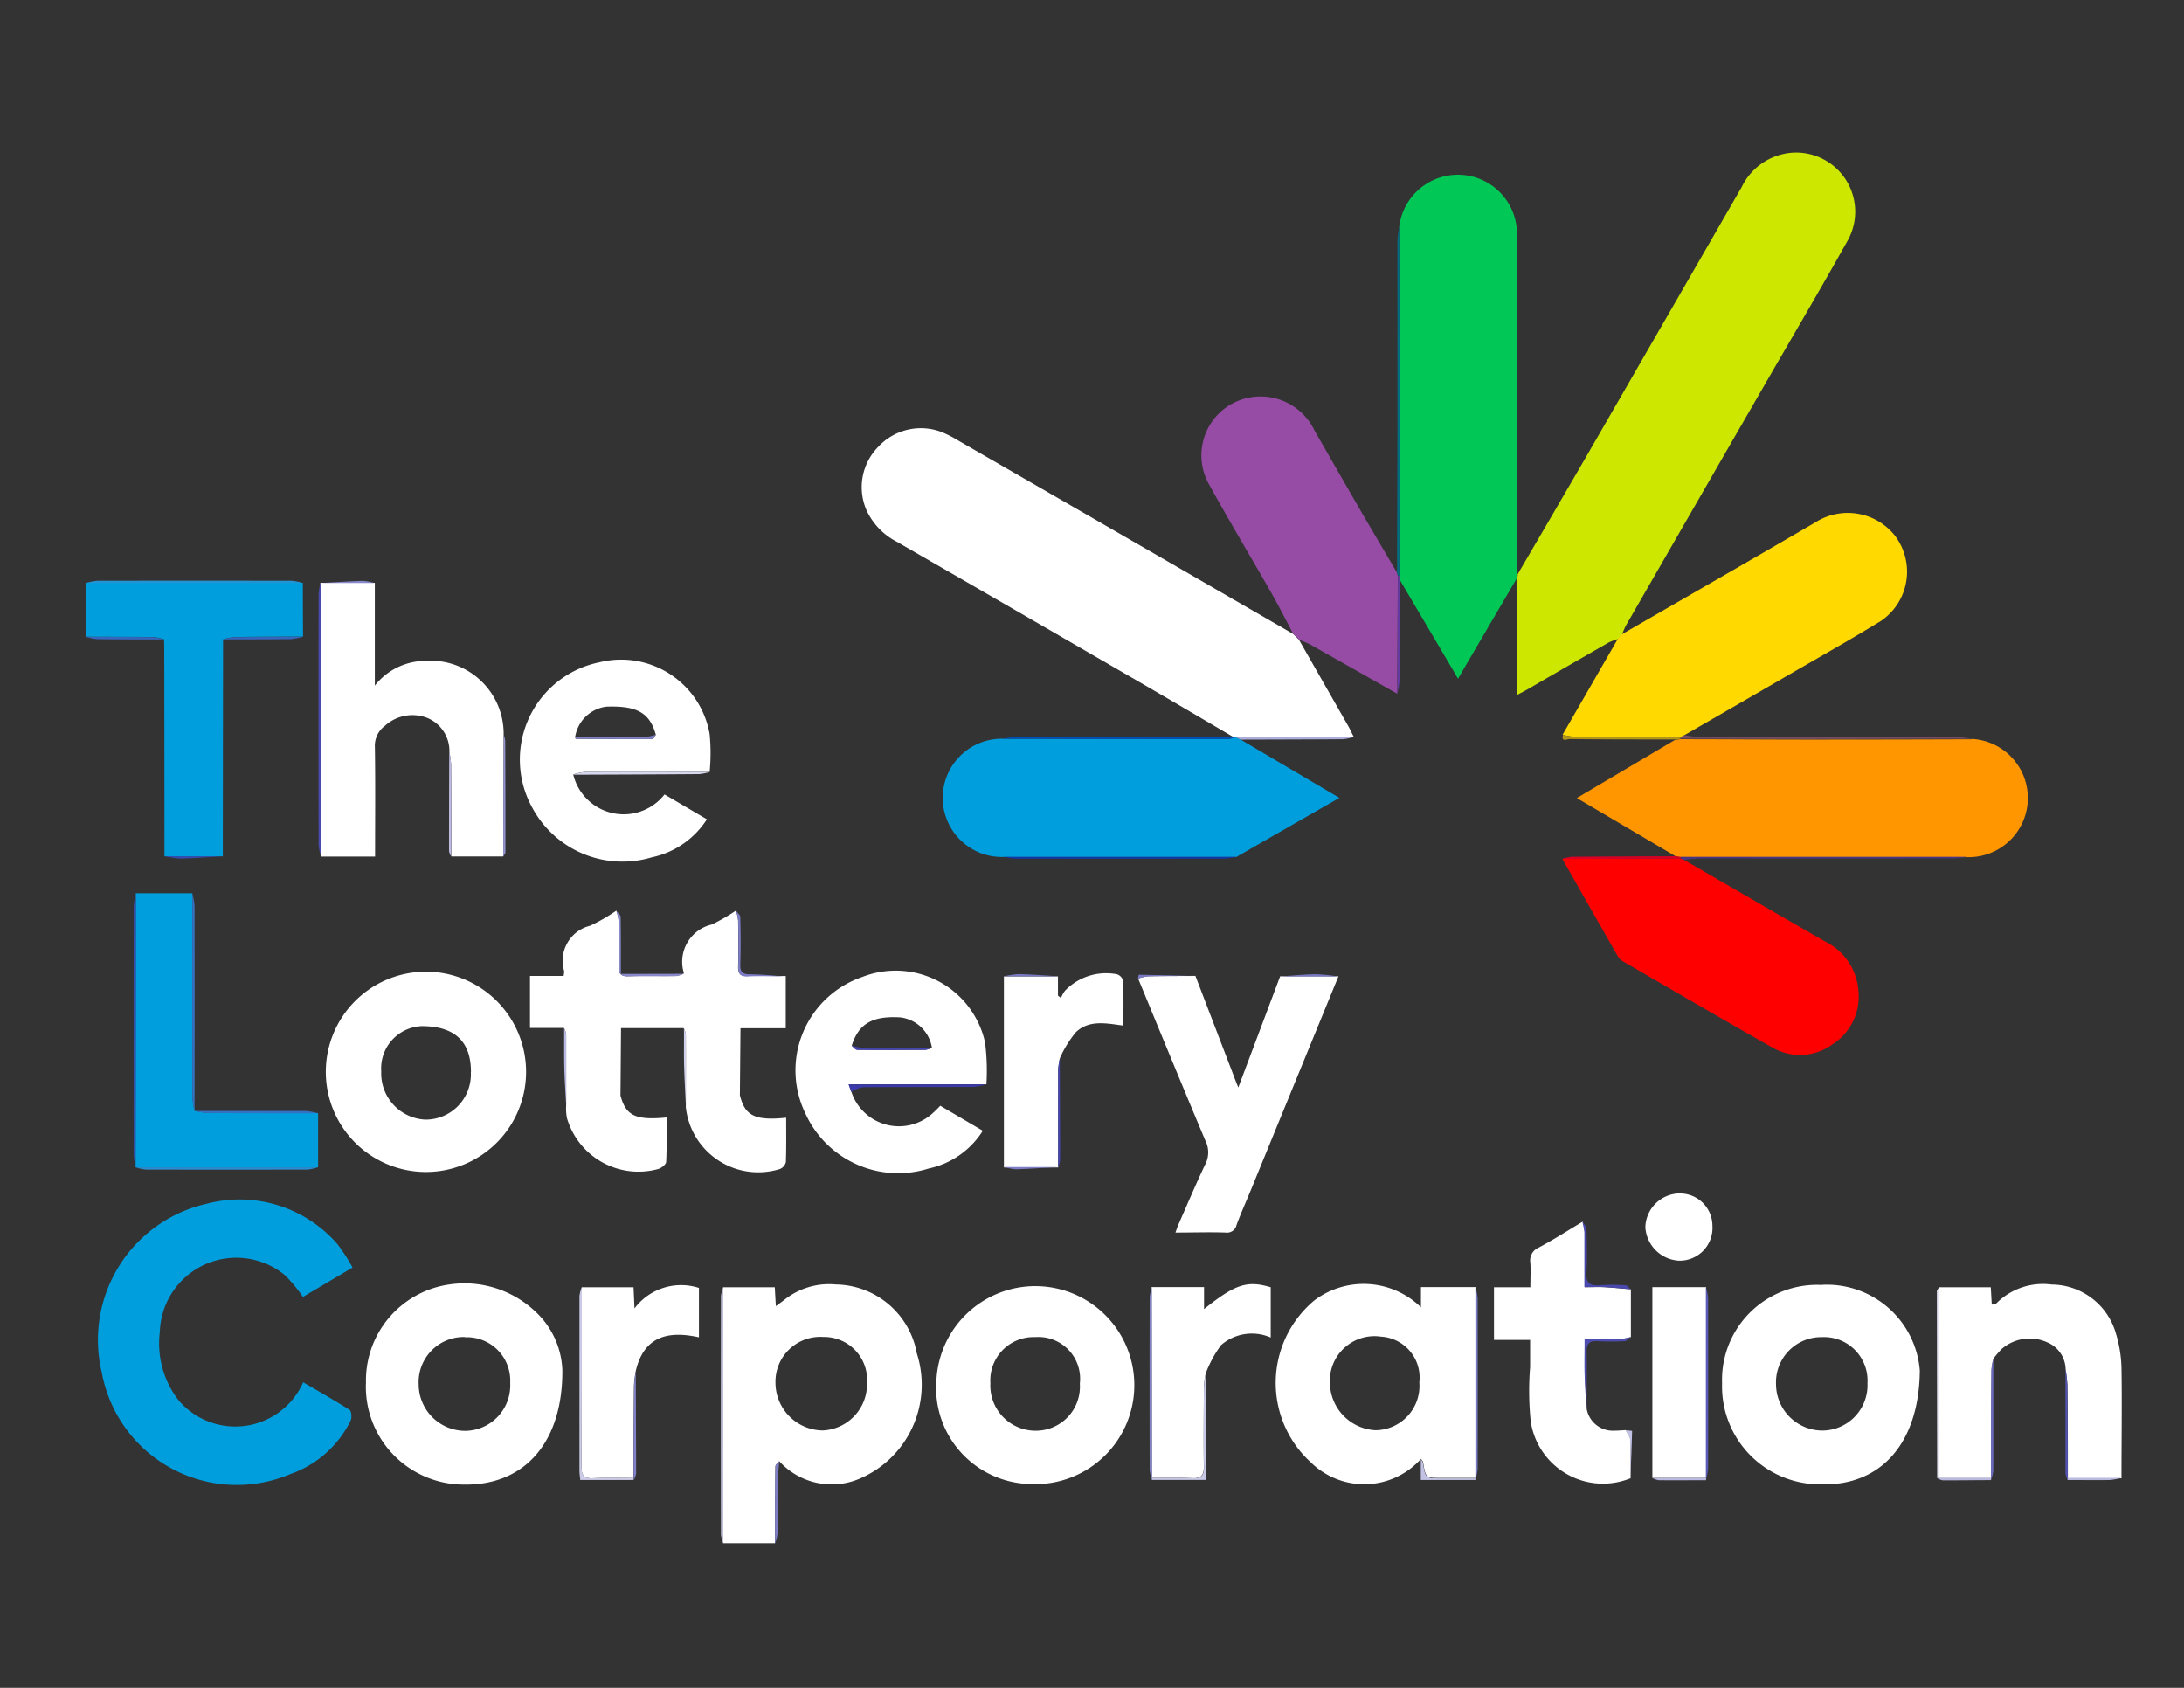 <svg xmlns="http://www.w3.org/2000/svg" xmlns:xlink="http://www.w3.org/1999/xlink" width="66" height="51" viewBox="0 0 66 51">
  <rect x="0" y="0" width="66" height="51" fill="#333333" stroke="none"/>
  <defs>
    <clipPath id="clip-path">
      <rect id="Rectangle_18699" data-name="Rectangle 18699" width="66" height="51" transform="translate(-0.181)" fill="#fff" stroke="#707070" stroke-width="1"/>
    </clipPath>
  </defs>
  <g id="Mask_Group_123" data-name="Mask Group 123" transform="translate(0.181)" clip-path="url(#clip-path)">
    <g id="Group_118" data-name="Group 118" transform="translate(2.418 4.608)">
      <path id="Path_1995" data-name="Path 1995" d="M121.457,32.306c.693-1.187,1.389-2.373,2.078-3.565q2.352-4.072,4.7-8.148a1.844,1.844,0,0,1,1.586-1.041,1.787,1.787,0,0,1,1.6,2.687c-.841,1.5-1.721,2.992-2.583,4.486q-2.047,3.548-4.092,7.1c-.053.092-.089.2-.133.293l-.105.13a1.793,1.793,0,0,0-.288.105q-1.223.7-2.44,1.408c-.09.053-.184.1-.331.178V32.423c.007-.039.014-.078.021-.117" transform="translate(-78.2 -19.55)" fill="#cde700"/>
      <path id="Path_1996" data-name="Path 1996" d="M119.18,32.441l1.5,2.627c.058.105.105.21.161.315l-3.568.007-.023.011-.068-.023c-1.156-.679-2.312-1.36-3.479-2.032q-3.335-1.934-6.674-3.858a2.038,2.038,0,0,1-.9-.924,1.738,1.738,0,0,1,.333-1.933,1.757,1.757,0,0,1,1.918-.459,3.68,3.68,0,0,1,.525.268q5.057,2.916,10.112,5.84c.054.053.105.105.163.159" transform="translate(-82.53 -17.728)" fill="#fff"/>
      <path id="Path_1997" data-name="Path 1997" d="M122.234,32.157c-.006.039-.013.078-.021.117l-1.489,2.54c-.087.148-.172.3-.284.489-.6-1.021-1.18-2-1.757-2.981-.006-.04-.012-.081-.017-.122q0-2.9.007-5.81,0-2.379-.009-4.759a1.786,1.786,0,0,1,3.557.251q.009,4.91,0,9.817c0,.153.006.306.01.459" transform="translate(-78.977 -19.403)" fill="#00c755"/>
      <path id="Path_1998" data-name="Path 1998" d="M134.792,33.393a1.788,1.788,0,0,1-.135,3.573h-8.666l-.136-.018-3-1.768,2.972-1.761.153-.018c1.287,0,2.576.011,3.864.011q2.471,0,4.939-.009" transform="translate(-77.802 -15.674)" fill="#ff9600"/>
      <path id="Path_1999" data-name="Path 1999" d="M124.193,31.863l.105-.13c1.956-1.131,3.916-2.253,5.866-3.393a1.822,1.822,0,0,1,2.384.387,1.8,1.8,0,0,1-.4,2.59c-.828.509-1.674.987-2.514,1.471q-1.713.994-3.429,1.983l-.128.065c-1.061,0-2.124,0-3.184-.011a2.276,2.276,0,0,1-.375-.064l1.672-2.9" transform="translate(-77.897 -17.168)" fill="#ffd900"/>
      <path id="Path_2000" data-name="Path 2000" d="M116.689,33.363l.023-.009.148.069,2.342,1.382.646.381c-1.074.615-2.094,1.2-3.114,1.786h-7.029a1.787,1.787,0,1,1-.071-3.573l6.831.009a1.051,1.051,0,0,0,.22-.048" transform="translate(-81.97 -15.686)" fill="#009edd"/>
      <path id="Path_2001" data-name="Path 2001" d="M104.489,43.05c.152.6.462.749,1.392.654,0,.448.007.893-.009,1.339a.3.3,0,0,1-.178.21,2.2,2.2,0,0,1-2.846-1.875c0-.736.006-1.471,0-2.207a.526.526,0,0,0-.066-.174h-1.892l-.016,2.038c.163.608.457.751,1.392.661,0,.45.012.9-.012,1.341,0,.078-.147.193-.245.218a2.251,2.251,0,0,1-2.751-1.533,1.414,1.414,0,0,1-.027-.356v-2.2a.573.573,0,0,0-.066-.174H98.139V39.419h1.016a.61.61,0,0,0,.016-.15,1.088,1.088,0,0,1,.786-1.366,5.457,5.457,0,0,0,.792-.456,1.575,1.575,0,0,1,.068.3c.006.459.012.917,0,1.376-.006.224.061.315.3.306.48-.016.962,0,1.443-.009a.768.768,0,0,0,.225-.071.134.134,0,0,0,0-.032,1.156,1.156,0,0,1,.849-1.451,5.946,5.946,0,0,0,.729-.42,1.471,1.471,0,0,1,.065.3c.007.458.013.917,0,1.376-.006.223.057.315.294.3.381-.014.764,0,1.146,0V41H104.5q-.009,1.019-.018,2.041" transform="translate(-84.722 -14.539)" fill="#fff"/>
      <path id="Path_2002" data-name="Path 2002" d="M94.139,49.787c.486.283.946.544,1.4.832.059.037.075.236.034.324a3.209,3.209,0,0,1-1.818,1.616,4.148,4.148,0,0,1-5.7-3.054,4.22,4.22,0,0,1,3.165-5.113,3.912,3.912,0,0,1,3.936,1.2,5.284,5.284,0,0,1,.474.727l-1.5.888a4.385,4.385,0,0,0-.55-.662,2.312,2.312,0,0,0-3.774,1.721,2.8,2.8,0,0,0,.565,2.062,2.246,2.246,0,0,0,3.768-.542" transform="translate(-87.575 -12.627)" fill="#009edd"/>
      <path id="Path_2003" data-name="Path 2003" d="M116.935,32.656c-.054-.054-.105-.105-.163-.159-.221-.413-.43-.833-.662-1.24-.623-1.092-1.272-2.171-1.878-3.271a1.778,1.778,0,0,1,1.261-2.651,1.806,1.806,0,0,1,1.922,1.017c.515.89,1.024,1.786,1.54,2.672.315.538.63,1.071.946,1.608.009.034.018.066.025.105l-.016,3.557-2.652-1.5a2.614,2.614,0,0,0-.328-.131" transform="translate(-80.284 -17.94)" fill="#964ca5"/>
      <path id="Path_2004" data-name="Path 2004" d="M126.211,36.269c1.41.817,2.818,1.637,4.231,2.449a1.805,1.805,0,0,1,1.017,1.471,1.714,1.714,0,0,1-.794,1.651,1.661,1.661,0,0,1-1.807.086c-1.5-.847-2.995-1.722-4.49-2.588a.464.464,0,0,1-.168-.15q-.847-1.479-1.687-2.962l3.579-.009.121.05" transform="translate(-77.899 -14.884)" fill="#fe0000"/>
      <path id="Path_2005" data-name="Path 2005" d="M104.269,54.093H102.7V46.358h1.561c.009.17.019.338.032.57.113-.084.188-.135.257-.19a2.168,2.168,0,0,1,1.562-.464,2.522,2.522,0,0,1,2.44,2.078,3.089,3.089,0,0,1-1.749,3.8,2.143,2.143,0,0,1-2.408-.538c-.04.053-.113.105-.116.159-.01.773-.01,1.546-.013,2.319m1.449-6.233a1.354,1.354,0,0,0-1.433,1.389,1.446,1.446,0,0,0,1.422,1.437,1.4,1.4,0,0,0,1.344-1.425,1.3,1.3,0,0,0-1.333-1.4" transform="translate(-83.446 -12.07)" fill="#fff"/>
      <path id="Path_2006" data-name="Path 2006" d="M94.836,29.715v3.1a1.959,1.959,0,0,1,1.527-.747A2.207,2.207,0,0,1,98.729,34.3q-.005,1.839-.013,3.678H97.148c0-.923,0-1.845-.006-2.769a2.762,2.762,0,0,0-.052-.38,1.08,1.08,0,0,0-.667-1.037,1.233,1.233,0,0,0-1.285.241.746.746,0,0,0-.3.644c.017,1.09.006,2.18.006,3.305H93.2q0-4.135-.009-8.274H94.83" transform="translate(-86.108 -16.707)" fill="#fff"/>
      <path id="Path_2007" data-name="Path 2007" d="M120.132,51.549a2.3,2.3,0,0,1-3.321.105,3.246,3.246,0,0,1,.105-4.9,2.477,2.477,0,0,1,3.219.21v-.61h1.654q0,2.884-.006,5.767h-1.035c-.47,0-.469,0-.548-.472-.006-.039-.042-.071-.064-.105m-.05-2.312a1.238,1.238,0,0,0-1.156-1.381,1.349,1.349,0,0,0-1.545,1.428,1.449,1.449,0,0,0,1.378,1.4,1.341,1.341,0,0,0,1.323-1.449" transform="translate(-79.793 -12.071)" fill="#fff"/>
      <path id="Path_2008" data-name="Path 2008" d="M107.738,49.143a2.992,2.992,0,1,1,2.837,3.163,2.906,2.906,0,0,1-2.837-3.163m4.333.123a1.261,1.261,0,0,0-1.348-1.4,1.309,1.309,0,0,0-1.356,1.391,1.366,1.366,0,0,0,1.373,1.438,1.332,1.332,0,0,0,1.33-1.426" transform="translate(-82.037 -12.072)" fill="#fff"/>
      <path id="Path_2009" data-name="Path 2009" d="M96.339,44.941a3.026,3.026,0,1,1,3.027-3.026,3.026,3.026,0,0,1-3.027,3.026M97.7,41.919c0-.924-.492-1.384-1.484-1.385A1.277,1.277,0,0,0,94.989,41.9a1.4,1.4,0,0,0,1.321,1.458,1.366,1.366,0,0,0,1.386-1.44" transform="translate(-86.067 -14.136)" fill="#fff"/>
      <path id="Path_2010" data-name="Path 2010" d="M94.269,49.26a2.931,2.931,0,0,1,2.517-2.983,3.115,3.115,0,0,1,2.595.812,2.54,2.54,0,0,1,.822,1.767c.018,2.173-1.128,3.507-2.994,3.468a2.959,2.959,0,0,1-2.942-3.06m2.987-1.4A1.366,1.366,0,0,0,95.861,49.3a1.41,1.41,0,0,0,1.4,1.4,1.375,1.375,0,0,0,1.366-1.448,1.31,1.31,0,0,0-1.366-1.38" transform="translate(-85.808 -12.073)" fill="#fff"/>
      <path id="Path_2011" data-name="Path 2011" d="M91.8,31.421l-.007,5.866v.687H90.029q0-3.048-.006-6.1c0-.152,0-.306-.007-.458a1.716,1.716,0,0,0-.335-.069c-.672-.007-1.344-.006-2.016-.009V29.708h6.546q0,.814.006,1.628c-.693,0-1.386,0-2.079.012a1.724,1.724,0,0,0-.334.069" transform="translate(-87.658 -16.707)" fill="#009edd"/>
      <path id="Path_2012" data-name="Path 2012" d="M129.308,46.283a2.817,2.817,0,0,1,2.951,2.589c-.017,2.155-1.146,3.5-3,3.44a2.957,2.957,0,0,1-2.975-3.048,2.871,2.871,0,0,1,3.023-2.976m.007,1.576a1.366,1.366,0,0,0-1.4,1.423,1.406,1.406,0,0,0,1.385,1.4,1.371,1.371,0,0,0,1.378-1.433,1.314,1.314,0,0,0-1.358-1.391" transform="translate(-76.842 -12.069)" fill="#fff"/>
      <path id="Path_2013" data-name="Path 2013" d="M106.1,42.521a1.514,1.514,0,0,0,2.485.62,2.686,2.686,0,0,0,.2-.2l1.286.756a2.556,2.556,0,0,1-1.632,1.14,3.079,3.079,0,0,1-3.735-1.675,2.98,2.98,0,0,1,1.721-4.11,2.765,2.765,0,0,1,3.713,1.972,6.658,6.658,0,0,1,.042,1.271h-4.16c.04.105.061.168.082.224m2.432-1.33a1.1,1.1,0,0,0-.952-.917c-.847-.051-1.261.189-1.471.85.059.046.118.129.177.129.686.009,1.373.007,2.06,0a.661.661,0,0,0,.19-.065" transform="translate(-82.97 -14.138)" fill="#fff"/>
      <path id="Path_2014" data-name="Path 2014" d="M99.514,34.992a1.568,1.568,0,0,0,2.758.6l1.28.751a2.616,2.616,0,0,1-1.666,1.149,3.092,3.092,0,0,1-3.623-1.522A3,3,0,0,1,100.3,31.6a2.715,2.715,0,0,1,3.335,2.167,5.884,5.884,0,0,1,0,1.144H99.875a1.8,1.8,0,0,0-.366.078m2.5-1.2c-.184-.664-.565-.882-1.493-.85a1.094,1.094,0,0,0-.946.922c.007.018.016.05.023.05.771.006,1.545.013,2.312.009.035,0,.068-.084.105-.13" transform="translate(-84.789 -16.195)" fill="#fff"/>
      <path id="Path_2015" data-name="Path 2015" d="M131.409,46.359h1.561c.01.169.019.336.03.525.059-.014.111-.011.136-.036a1.984,1.984,0,0,1,1.674-.571,2.033,2.033,0,0,1,1.939,1.471,3.909,3.909,0,0,1,.171,1.044c.018,1.114,0,2.227,0,3.341H135.3c0-.937,0-1.874-.013-2.811a4.375,4.375,0,0,0-.055-.48.9.9,0,0,0-.558-.82,1.288,1.288,0,0,0-1.372.2,2.653,2.653,0,0,0-.252.294,1.974,1.974,0,0,0-.058.339q-.012,1.637-.013,3.272h-1.563V46.369" transform="translate(-75.408 -12.071)" fill="#fff"/>
      <path id="Path_2016" data-name="Path 2016" d="M118.553,39q-1.323,3.225-2.644,6.45c-.145.353-.3.7-.435,1.06a.293.293,0,0,1-.329.233c-.492-.017-.985,0-1.518,0,.039-.105.064-.194.105-.277.264-.6.517-1.2.8-1.793a.779.779,0,0,0,0-.705c-.686-1.63-1.358-3.265-2.033-4.9a1.478,1.478,0,0,1,.3-.07c.477-.009.953-.007,1.431-.011l1.178,3.073c.03.082.063.163.118.3L116.791,39h1.762" transform="translate(-80.704 -14.108)" fill="#fff"/>
      <path id="Path_2017" data-name="Path 2017" d="M94.345,43.684v1.632H88.828l.007-8.278h1.712V43.2a2.668,2.668,0,0,0,.063.41h0a2.246,2.246,0,0,0,.375.061c1.12.007,2.242.007,3.363.009" transform="translate(-87.331 -14.654)" fill="#009edd"/>
      <path id="Path_2018" data-name="Path 2018" d="M125.018,52.547a2.207,2.207,0,0,1-3.008-1.726,8.947,8.947,0,0,1-.018-1.637v-.821H120.9V46.772H122c0-.268.012-.5,0-.736a.42.42,0,0,1,.254-.464c.453-.241.886-.52,1.326-.782a1.777,1.777,0,0,1,.065.33c.006.541,0,1.085,0,1.65.228,0,.412-.007.6,0,.264.016.525.042.792.064v1.443a2.034,2.034,0,0,1-.331.061c-.345.009-.688,0-1.058,0,0,.38-.007.716,0,1.051.011.356.036.71.055,1.065a.8.8,0,0,0,.821.652c.121,0,.241-.011.359-.017.048.1.133.189.137.287.017.389.007.78.007,1.17" transform="translate(-78.351 -12.484)" fill="#fff"/>
      <path id="Path_2019" data-name="Path 2019" d="M109.329,44.784V39.019h1.633V39.6l.092.071a1.009,1.009,0,0,1,.119-.216,1.726,1.726,0,0,1,1.576-.5.282.282,0,0,1,.182.2c.018.446.009.892.009,1.351-.512-.068-1.035-.184-1.437.2a3.43,3.43,0,0,0-.481.779,2.139,2.139,0,0,0-.053.347v2.959h-1.639" transform="translate(-81.59 -14.124)" fill="#fff"/>
      <path id="Path_2020" data-name="Path 2020" d="M112.821,46.354H114.4v.664c.946-.756,1.305-.871,2.015-.659v1.519a1.417,1.417,0,0,0-1.5.228,3.488,3.488,0,0,0-.468.867,3.044,3.044,0,0,0-.053.383c0,.808-.013,1.616,0,2.424,0,.277-.094.36-.359.348-.4-.019-.809-.007-1.214-.009q0-2.882-.006-5.767" transform="translate(-80.613 -12.071)" fill="#fff"/>
      <path id="Path_2021" data-name="Path 2021" d="M99.366,46.355h1.562c.009.192.018.38.029.64a1.76,1.76,0,0,1,1.948-.62v1.492c-.946-.21-1.672-.023-1.912,1.032a3.5,3.5,0,0,0-.052.413c-.009.935-.012,1.872-.016,2.807-.406,0-.811-.013-1.216.007-.275.014-.356-.083-.354-.354.012-1.806.007-3.612.009-5.418" transform="translate(-84.382 -12.067)" fill="#fff"/>
      <path id="Path_2022" data-name="Path 2022" d="M124.638,52.105v-5.77h1.626V52.1h-1.621" transform="translate(-77.303 -12.05)" fill="#fff"/>
      <path id="Path_2023" data-name="Path 2023" d="M125.5,44.124a.979.979,0,0,1,1,.979.99.99,0,0,1-1.027,1.051,1.077,1.077,0,0,1-1-1.012,1.051,1.051,0,0,1,1.021-1.02" transform="translate(-77.35 -12.67)" fill="#fff"/>
      <path id="Path_2024" data-name="Path 2024" d="M118.636,31.853c-.009-.034-.017-.068-.025-.105,0-1.521.011-3.041.012-4.562v-5.45a3.83,3.83,0,0,1,.054-.45q.005,2.379.009,4.759,0,2.9-.007,5.81l-.043-.006" transform="translate(-78.991 -19.064)" fill="#006d80"/>
      <path id="Path_2025" data-name="Path 2025" d="M125.3,33.37l.129-.064a3.224,3.224,0,0,0,.411.054q3.888.005,7.783,0a4.122,4.122,0,0,1,.482.054c-1.648,0-3.3.009-4.939.009-1.287,0-2.577-.006-3.864-.011v-.047" transform="translate(-77.118 -15.699)" fill="#764d60"/>
      <path id="Path_2026" data-name="Path 2026" d="M125.429,36.279l-.121-.05a.144.144,0,0,1,0-.053h8.666a3.278,3.278,0,0,1-.415.051q-3.856.005-7.708,0a4.2,4.2,0,0,0-.42.041" transform="translate(-77.117 -14.895)" fill="#4a3680"/>
      <path id="Path_2027" data-name="Path 2027" d="M93.211,29.7q0,4.137.007,8.276a1.8,1.8,0,0,1-.068-.34q-.007-3.8,0-7.589a1.919,1.919,0,0,1,.061-.346" transform="translate(-86.121 -16.707)" fill="#4b4baf"/>
      <path id="Path_2028" data-name="Path 2028" d="M88.849,37.044q0,4.139-.009,8.279a2.632,2.632,0,0,1-.055-.381q-.005-3.761,0-7.52a2.283,2.283,0,0,1,.064-.377" transform="translate(-87.343 -14.652)" fill="#324fb1"/>
      <path id="Path_2029" data-name="Path 2029" d="M102.717,46.338v7.737a1.065,1.065,0,0,1-.066-.256q-.005-3.61,0-7.22a1.051,1.051,0,0,1,.065-.257" transform="translate(-83.461 -12.05)" fill="#d3d3ec"/>
      <path id="Path_2030" data-name="Path 2030" d="M99.379,46.338c0,1.806,0,3.612-.009,5.418,0,.271.08.369.354.354.4-.02.81-.006,1.216-.007v.059H99.332c-.009-.1-.024-.189-.024-.283V46.6a1.123,1.123,0,0,1,.066-.257" transform="translate(-84.396 -12.05)" fill="#cccce9"/>
      <path id="Path_2031" data-name="Path 2031" d="M109.326,36.179h7.029a2.2,2.2,0,0,1-.35.053q-3.166.005-6.33,0a2.2,2.2,0,0,1-.35-.054" transform="translate(-81.591 -14.895)" fill="#1138a8"/>
      <path id="Path_2032" data-name="Path 2032" d="M116.325,33.366a1.051,1.051,0,0,1-.22.048q-3.417,0-6.831-.009a3.317,3.317,0,0,1,.42-.051q3.285-.009,6.571-.012l.066.023" transform="translate(-81.606 -15.689)" fill="#004fb4"/>
      <path id="Path_2033" data-name="Path 2033" d="M94.207,29.726H87.661A1.818,1.818,0,0,1,88,29.661q2.936-.005,5.872,0a1.671,1.671,0,0,1,.336.068" transform="translate(-87.657 -16.721)" fill="#2493d3"/>
      <path id="Path_2034" data-name="Path 2034" d="M90.234,43.618a2.835,2.835,0,0,1-.063-.41q-.005-3.08,0-6.16a2.1,2.1,0,0,1,.064.374q.005,3.1,0,6.2" transform="translate(-86.955 -14.652)" fill="#3573c4"/>
      <path id="Path_2035" data-name="Path 2035" d="M120.46,52.1V46.335a1.62,1.62,0,0,1,.069.333q.005,2.581,0,5.161a1.558,1.558,0,0,1-.071.334.322.322,0,0,0,0-.06" transform="translate(-78.473 -12.05)" fill="#7a7ac4"/>
      <path id="Path_2036" data-name="Path 2036" d="M125.9,52.1v-5.77a1.715,1.715,0,0,1,.069.339q.005,2.581,0,5.157a1.708,1.708,0,0,1-.071.339.16.16,0,0,0,0-.065" transform="translate(-76.949 -12.052)" fill="#5b5bb7"/>
      <path id="Path_2037" data-name="Path 2037" d="M112.836,46.335q0,2.886.006,5.767v.06a1.347,1.347,0,0,1-.07-.3q-.007-2.614,0-5.227a1.442,1.442,0,0,1,.069-.3" transform="translate(-80.628 -12.05)" fill="#8181c8"/>
      <path id="Path_2038" data-name="Path 2038" d="M131.423,46.338V52.1a.31.31,0,0,1-.059.006q-.005-2.821-.009-5.642c0-.042.042-.083.064-.125" transform="translate(-75.422 -12.05)" fill="#e5e5f4"/>
      <path id="Path_2039" data-name="Path 2039" d="M88.836,43.507h5.5a1.545,1.545,0,0,1-.306.068q-2.448.005-4.892,0a1.5,1.5,0,0,1-.306-.066" transform="translate(-87.328 -12.843)" fill="#2b8cd0"/>
      <path id="Path_2040" data-name="Path 2040" d="M112.824,51.588a.459.459,0,0,1,0-.059c.4,0,.809-.011,1.214.009.266.013.365-.069.359-.348-.017-.808-.009-1.616,0-2.424a2.988,2.988,0,0,1,.053-.383v3.205Z" transform="translate(-80.612 -11.478)" fill="#c8c8e7"/>
      <path id="Path_2041" data-name="Path 2041" d="M105.742,41.774c-.02-.058-.042-.113-.082-.224h4.16a2.022,2.022,0,0,1-.372.075c-1.115.006-2.231,0-3.347.011a1.113,1.113,0,0,0-.358.14" transform="translate(-82.617 -13.391)" fill="#3939a7"/>
      <path id="Path_2042" data-name="Path 2042" d="M99.163,34.253a1.763,1.763,0,0,1,.366-.078c1.255-.006,2.507,0,3.762,0a1.72,1.72,0,0,1-.325.064c-1.267.01-2.536.014-3.8.019" transform="translate(-84.437 -15.457)" fill="#d7d7ee"/>
      <path id="Path_2043" data-name="Path 2043" d="M102.214,39.354a.809.809,0,0,1-.225.071c-.481.006-.963-.007-1.443.007-.235.007-.3-.082-.3-.3.013-.458.007-.917,0-1.376a1.414,1.414,0,0,0-.068-.3c.046.061.13.12.13.182.01.556.006,1.111.006,1.72Z" transform="translate(-84.151 -14.538)" fill="#8888ca"/>
      <path id="Path_2044" data-name="Path 2044" d="M93.955,42.246c-1.12,0-2.242,0-3.363-.009a2.245,2.245,0,0,1-.375-.061H93.58a1.989,1.989,0,0,1,.371.068" transform="translate(-86.941 -13.215)" fill="#3570c3"/>
      <path id="Path_2045" data-name="Path 2045" d="M132.633,51.632c0-1.091,0-2.182.013-3.271a1.979,1.979,0,0,1,.058-.34v3.4a1.184,1.184,0,0,1-.071.271.21.21,0,0,0,0-.063" transform="translate(-75.065 -11.579)" fill="#6b6bbe"/>
      <path id="Path_2046" data-name="Path 2046" d="M126.083,33.372v.047l-.153.017c-1.067,0-2.132,0-3.2-.012-.071,0-.256.105-.2-.125a2.4,2.4,0,0,0,.376.063c1.061.007,2.122.007,3.183.011" transform="translate(-77.898 -15.701)" fill="#b29616"/>
      <path id="Path_2047" data-name="Path 2047" d="M97.509,36.973q.007-1.839.014-3.678a.815.815,0,0,1,.046.187q.007,1.681.006,3.363c0,.043-.043.088-.066.131" transform="translate(-84.9 -15.703)" fill="#9494d1"/>
      <path id="Path_2048" data-name="Path 2048" d="M126.088,36.182a.137.137,0,0,0,0,.051l-3.579.011a1.351,1.351,0,0,1,.294-.065c1.051-.009,2.1-.012,3.145-.016l.137.019" transform="translate(-77.899 -14.899)" fill="#d90023"/>
      <path id="Path_2049" data-name="Path 2049" d="M124.44,46.831c-.264-.022-.525-.048-.792-.063-.184-.011-.369,0-.6,0v-1.65a1.775,1.775,0,0,0-.065-.33c.045.069.127.137.128.21.012.445.024.89,0,1.334-.017.315.105.4.4.379a6.114,6.114,0,0,1,.781,0c.053,0,.105.08.152.123" transform="translate(-77.767 -12.484)" fill="#4848ad"/>
      <path id="Path_2050" data-name="Path 2050" d="M123.095,49.693c-.019-.354-.045-.709-.055-1.065-.01-.335,0-.67,0-1.051H124.1a2.031,2.031,0,0,0,.333-.063c-.063.043-.122.122-.186.124a7.605,7.605,0,0,1-.82,0c-.242-.014-.328.077-.324.315.012.577,0,1.156,0,1.734" transform="translate(-77.753 -11.721)" fill="#4d4db0"/>
      <path id="Path_2051" data-name="Path 2051" d="M114.949,33.426l-.148-.07,3.568-.009a1.61,1.61,0,0,1-.323.068c-1.032.007-2.065.009-3.1.012" transform="translate(-80.058 -15.687)" fill="#adaddc"/>
      <path id="Path_2052" data-name="Path 2052" d="M118.635,29.542l.043.006.016.122c0,1.019,0,2.039-.01,3.058a2.069,2.069,0,0,1-.065.371q.007-1.778.017-3.557" transform="translate(-78.99 -16.753)" fill="#633aa2"/>
      <path id="Path_2053" data-name="Path 2053" d="M104.513,39.435c-.383,0-.765-.019-1.149,0-.236.009-.3-.082-.294-.306.014-.458.009-.92,0-1.376a1.451,1.451,0,0,0-.065-.3c.045.061.127.123.128.186.012.477.017.953,0,1.432-.006.228.069.3.3.3.359,0,.72.043,1.079.068" transform="translate(-83.361 -14.539)" fill="#7c7cc5"/>
      <path id="Path_2054" data-name="Path 2054" d="M134.394,48.272a4.371,4.371,0,0,1,.055.48c.009.937.01,1.874.013,2.811a.152.152,0,0,0,0,.064.706.706,0,0,1-.07-.21V48.271" transform="translate(-74.573 -11.508)" fill="#5353b3"/>
      <path id="Path_2055" data-name="Path 2055" d="M110.61,44.233v-2.96a2.484,2.484,0,0,1,.053-.346c0,1.031.009,2.062.007,3.093a.822.822,0,0,1-.06.21" transform="translate(-81.232 -13.566)" fill="#4444ac"/>
      <path id="Path_2056" data-name="Path 2056" d="M100.587,51.606a.466.466,0,0,0,0-.059c0-.935.007-1.872.017-2.807a3.5,3.5,0,0,1,.051-.413c0,1.027.009,2.051.009,3.078a.637.637,0,0,1-.073.2" transform="translate(-84.039 -11.493)" fill="#8181c8"/>
      <path id="Path_2057" data-name="Path 2057" d="M96.24,33.706a2.98,2.98,0,0,1,.053.38q0,1.384,0,2.769a.465.465,0,0,1-.065-.159q0-1.5.007-2.99" transform="translate(-85.258 -15.587)" fill="#bbbbe1"/>
      <path id="Path_2058" data-name="Path 2058" d="M103.926,52.92c0-.773,0-1.546.013-2.32,0-.053.075-.105.116-.158-.018.21-.048.427-.053.64-.006.513,0,1.027,0,1.54a1.4,1.4,0,0,1-.07.3" transform="translate(-83.103 -10.9)" fill="#7e7ec6"/>
      <path id="Path_2059" data-name="Path 2059" d="M90.9,31.064a1.724,1.724,0,0,1,.334-.069c.693-.009,1.386-.009,2.079-.012a2.207,2.207,0,0,1-.369.071c-.681.009-1.366.006-2.044.009" transform="translate(-86.751 -16.35)" fill="#3565bd"/>
      <path id="Path_2060" data-name="Path 2060" d="M101.771,40.228a.568.568,0,0,1,.065.174v2.207c-.019-.411-.043-.821-.055-1.233-.011-.38,0-.762-.006-1.143" transform="translate(-83.706 -13.761)" fill="#d1d1eb"/>
      <path id="Path_2061" data-name="Path 2061" d="M98.946,40.229a.527.527,0,0,1,.066.174v2.2c-.02-.366-.047-.736-.058-1.1-.012-.42-.006-.846-.007-1.269" transform="translate(-84.498 -13.761)" fill="#b9b9e1"/>
      <path id="Path_2062" data-name="Path 2062" d="M87.658,30.985c.672,0,1.345,0,2.018.009a1.736,1.736,0,0,1,.335.069c-.672,0-1.344,0-2.018-.009a1.736,1.736,0,0,1-.335-.069" transform="translate(-87.658 -16.349)" fill="#3566bd"/>
      <path id="Path_2063" data-name="Path 2063" d="M120.821,50.967a.318.318,0,0,1,0,.06h-1.65V50.4a.336.336,0,0,1,.063.105c.08.472.078.474.55.472h1.035" transform="translate(-78.834 -10.915)" fill="#c2c2e4"/>
      <path id="Path_2064" data-name="Path 2064" d="M103.1,42.272q.009-1.019.018-2.041-.009,1.019-.018,2.041" transform="translate(-83.334 -13.76)" fill="#7f7fc6"/>
      <path id="Path_2065" data-name="Path 2065" d="M100.278,42.267l.016-2.038-.016,2.038" transform="translate(-84.125 -13.761)" fill="#9797d1"/>
      <path id="Path_2066" data-name="Path 2066" d="M114.226,39c-.477,0-.955,0-1.431.011a1.459,1.459,0,0,0-.3.069.523.523,0,0,1,.025-.118c.569.009,1.135.024,1.7.039" transform="translate(-80.704 -14.117)" fill="#7a7ac4"/>
      <path id="Path_2067" data-name="Path 2067" d="M89.507,36.164h1.762c-.42.025-.841.059-1.261.069a2.944,2.944,0,0,1-.5-.071" transform="translate(-87.14 -14.899)" fill="#324eb1"/>
      <path id="Path_2068" data-name="Path 2068" d="M117.613,39.016h-1.762c.359-.024.72-.063,1.079-.068a5.619,5.619,0,0,1,.683.07" transform="translate(-79.764 -14.119)" fill="#7a7ac4"/>
      <path id="Path_2069" data-name="Path 2069" d="M90.545,37.042h0" transform="translate(-87.329 -14.653)" fill="#335ab7"/>
      <path id="Path_2070" data-name="Path 2070" d="M94.834,29.728H93.2c.42-.023.849-.053,1.273-.065a1.636,1.636,0,0,1,.359.069" transform="translate(-86.105 -16.72)" fill="#8787cb"/>
      <path id="Path_2071" data-name="Path 2071" d="M110.963,39.012H109.33a2.571,2.571,0,0,1,.458-.068c.392.011.783.042,1.175.066" transform="translate(-81.59 -14.119)" fill="#7a7ac4"/>
      <path id="Path_2072" data-name="Path 2072" d="M124.149,51.171c0-.39.009-.781-.007-1.17,0-.1-.088-.19-.137-.287.069.006.2.014.2.019-.012.479-.032.958-.053,1.438" transform="translate(-77.482 -11.105)" fill="#c2c2e5"/>
      <path id="Path_2073" data-name="Path 2073" d="M109.329,43.5h1.633c-.42.023-.847.054-1.273.066a1.726,1.726,0,0,1-.36-.069" transform="translate(-81.59 -12.844)" fill="#7d7dc6"/>
      <path id="Path_2074" data-name="Path 2074" d="M126.26,50.842a.159.159,0,0,1,0,.065c-.477,0-.956.007-1.433,0a.658.658,0,0,1-.189-.066h1.622" transform="translate(-77.303 -10.789)" fill="#babae1"/>
      <path id="Path_2075" data-name="Path 2075" d="M132.988,50.842a.215.215,0,0,1,0,.063c-.488,0-.974.009-1.462.006a.476.476,0,0,1-.161-.065l.059-.006h1.563" transform="translate(-75.42 -10.789)" fill="#babae1"/>
      <path id="Path_2076" data-name="Path 2076" d="M134.445,50.9a.153.153,0,0,1,0-.064h1.623a2.021,2.021,0,0,1-.353.066c-.42.006-.847,0-1.272,0" transform="translate(-74.559 -10.789)" fill="#babae1"/>
      <path id="Path_2084" data-name="Path 2084" d="M105.729,40.634a1.86,1.86,0,0,0,.34.066h2.085a.658.658,0,0,1-.19.064c-.686,0-1.374.006-2.06,0-.059,0-.118-.084-.176-.129" transform="translate(-82.598 -13.647)" fill="#4444ac"/>
      <path id="Path_2086" data-name="Path 2086" d="M99.206,33.365h2.109a1.71,1.71,0,0,0,.333-.069c-.035.046-.068.13-.105.13-.773,0-1.545,0-2.318-.009-.006,0-.014-.032-.022-.05" transform="translate(-84.425 -15.703)" fill="#8181c8"/>
    </g>
  </g>
</svg>
